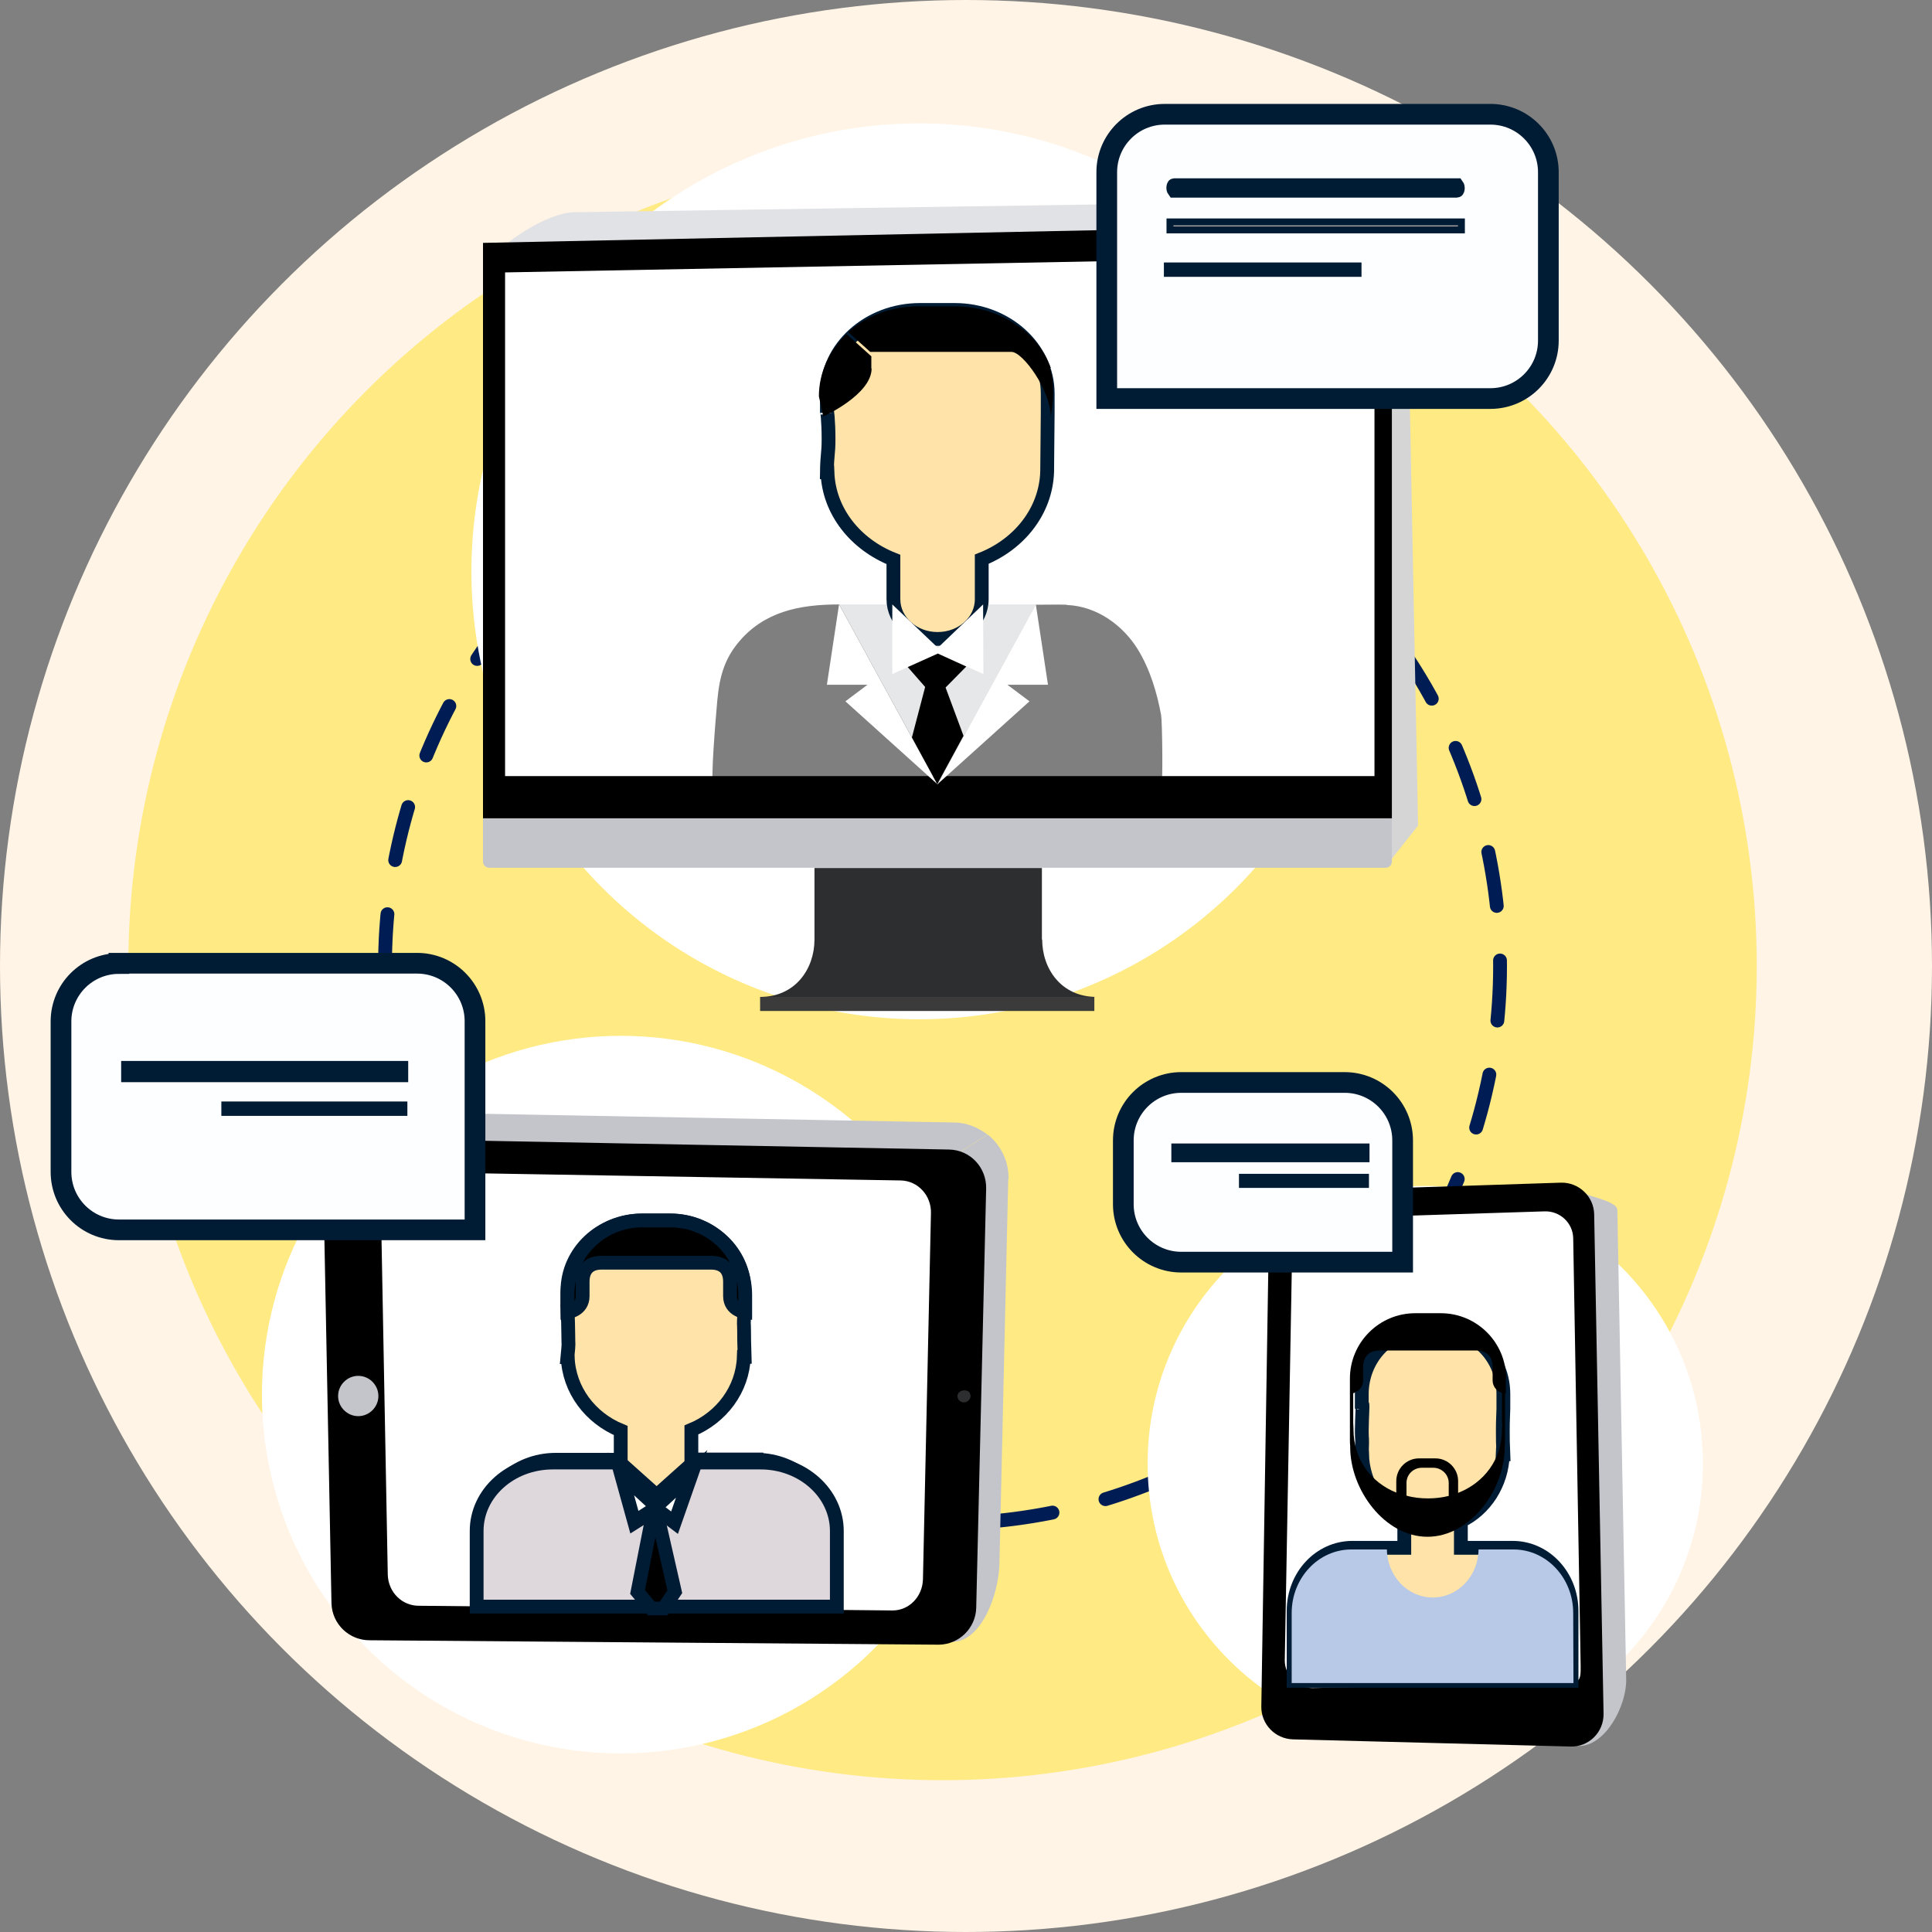 <?xml version="1.0" encoding="UTF-8"?>
<svg xmlns="http://www.w3.org/2000/svg" viewBox="0 0 70 70">
  <rect x="0" y="0" width="70" height="70" fill="#808080" stroke="none"/>
  <defs>
    <style>
      .cls-1 {
        stroke: #001c54;
        stroke-dasharray: 1.98 1.98;
        stroke-linecap: round;
      }

      .cls-1, .cls-2, .cls-3, .cls-4, .cls-5, .cls-6, .cls-7, .cls-8, .cls-9 {
        stroke-miterlimit: 10;
      }

      .cls-1, .cls-2, .cls-3, .cls-4, .cls-5, .cls-7, .cls-9 {
        stroke-width: .5px;
      }

      .cls-1, .cls-10 {
        fill: none;
      }

      .cls-2, .cls-3, .cls-4, .cls-5, .cls-6, .cls-7, .cls-8, .cls-9 {
        stroke: #001c34;
      }

      .cls-2, .cls-11 {
        fill: #fff;
      }

      .cls-12 {
        fill: #c3c5cb;
      }

      .cls-3, .cls-8 {
        fill: #b2a7aa;
      }

      .cls-13 {
        fill: #ffea83;
      }

      .cls-14 {
        fill: #2d2e30;
      }

      .cls-4 {
        fill: #ded7dc;
      }

      .cls-15 {
        fill: #fff4e5;
      }

      .cls-6 {
        fill: #fdfeff;
        stroke-width: .75px;
      }

      .cls-7 {
        fill: #ffe3a9;
      }

      .cls-16 {
        fill: #d5d5d6;
      }

      .cls-17 {
        fill: #99b0db;
      }

      .cls-18 {
        fill: #3b3b3b;
      }

      .cls-19 {
        isolation: isolate;
      }

      .cls-8 {
        stroke-width: .25px;
      }

      .cls-20 {
        fill: #e1e2e5;
      }

      .cls-21 {
        fill: #b8c8e7;
      }

      .cls-22 {
        fill: #e6e7e8;
      }

      .cls-9 {
        fill: #ccc5c6;
      }

      .cls-23 {
        mix-blend-mode: multiply;
        opacity: .5;
      }
    </style>
  </defs>
  <g class="cls-19">
    <g id="Layer_1" data-name="Layer 1">
      <circle class="cls-15" cx="35" cy="35" r="35"/>
      <circle class="cls-13" cx="34.15" cy="35" r="29.5"/>
      <circle class="cls-1" cx="34.15" cy="35" r="20.2"/>
      <path class="cls-17" d="M54.17,56.13c0,.28-.22.5-.5.5s-.5-.22-.5-.5.22-.5.5-.5.5.22.5.5Z"/>
      <path class="cls-17" d="M52.82,44.12c0,.09-.07.16-.16.16s-.16-.07-.16-.16.07-.16.16-.16.16.07.16.16Z"/>
      <path class="cls-10" d="M56.99,55.46l-6.99-.17c-.45-.01-.8-.37-.79-.8l.21-12.1c0-.42.35-.76.79-.78l6.56-.21c.45-.01.83.34.84.78l.21,12.48c0,.45-.37.82-.83.81Z"/>
      <path class="cls-10" d="M11.88,43.71l.24,13.28c.02.63.52,1.12,1.13,1.11l16.99.17c.59,0,1.07-.5,1.09-1.11l.29-13.15c.02-.64-.47-1.17-1.09-1.18l-17.53-.3c-.63-.01-1.15.52-1.13,1.17Z"/>
      <circle cx="30.01" cy="42.88" r=".38"/>
      <circle cx="32.08" cy="42.88" r=".38"/>
      <circle cx="34.15" cy="42.88" r=".38"/>
      <circle class="cls-11" cx="22.49" cy="50.53" r="13"/>
      <g>
        <path class="cls-12" d="M36.53,42.73l-.32,13.96c-.03,1.07-.64,2.78-1.7,2.8l-19.65-1.04s-.04,0-.06,0c6.75-4.95,13.83-12.96,20.99-17.34.47.38.77.97.75,1.62Z"/>
        <path class="cls-12" d="M35.78,41.11c-7.16,4.38-14.24,12.39-20.99,17.34-1.07-.01-1.95-.87-1.98-1.95l-1.07-14.16c-.03-1.14,1.7-2.06,2.84-2.04l19.98.37c.46,0,.88.18,1.22.44Z"/>
        <path d="M11.71,42.66l.3,15.43c.02.75.64,1.35,1.4,1.34l20.61.16c.73-.01,1.33-.6,1.35-1.33l.36-15.19c.02-.77-.58-1.41-1.35-1.42l-21.27-.4c-.78-.01-1.42.63-1.4,1.41Z"/>
        <path class="cls-11" d="M13.8,43.66l.25,13.4c.02.63.52,1.13,1.14,1.12l17.15.17c.6,0,1.08-.5,1.1-1.12l.29-13.27c.02-.64-.47-1.18-1.1-1.19l-17.69-.3c-.64-.01-1.16.53-1.14,1.18Z"/>
        <path class="cls-12" d="M12.98,49.85c-.4,0-.73.33-.73.73s.33.73.73.73.73-.33.73-.73-.33-.73-.73-.73Z"/>
        <path class="cls-14" d="M35.03,50.39c-.14-.05-.34.03-.34.19,0,.13.1.23.23.23.16,0,.29-.15.23-.31-.02-.06-.06-.09-.11-.11Z"/>
        <g>
          <path class="cls-7" d="M27.4,52.88h-2.35v-1.07c1.09-.45,1.86-1.47,1.9-2.65,0,0,.03,0,.03,0-.02-.84-.02-.43-.02-.92s-.03.03.02-.88c0,0,0,0-.01,0v-.59c0-1.41-1.21-2.55-2.7-2.55h-1.01c-1.49,0-2.7,1.14-2.7,2.55v.59c-.02-.38.03.49.03.99s.03.19-.03.82c0,0,0,0,.01,0,.04,1.19.82,2.21,1.92,2.66v1.06h-2.35c-1.47,0-2.66,1.12-2.66,2.51v2.77h12.58v-2.77c0-1.39-1.19-2.51-2.66-2.51Z"/>
          <path class="cls-5" d="M24.31,44.22h-1.05c-1.49,0-2.7,1.21-2.7,2.7v.62s.55-.06.55-.58v-.52c0-.45.24-.69.69-.69h3.96c.45,0,.69.24.69.69v.52c0,.52.55.58.55.58v-.62c0-1.49-1.21-2.7-2.7-2.7Z"/>
          <path class="cls-4" d="M27.55,52.99h-2.43l-1.33,1.19-1.33-1.19h-2.43c-1.53,0-2.76,1.11-2.76,2.48v2.74h13.05v-2.74c0-1.37-1.24-2.48-2.76-2.48Z"/>
          <polygon class="cls-2" points="22.5 53.4 22.99 55.17 23.78 54.67 24.44 55.17 25.06 53.4 23.78 54.58 22.5 53.4"/>
          <polygon class="cls-5" points="23.71 54.67 23.35 54.9 23.59 55.19 23.1 57.68 23.6 58.28 24.04 58.28 24.45 57.67 23.88 55.17 24.08 54.95 23.71 54.67"/>
        </g>
        <path class="cls-6" d="M4.31,34.9h10.8c1.16,0,2.1.94,2.1,2.1v7.56H4.31c-1.16,0-2.1-.94-2.1-2.1v-5.45c0-1.16.94-2.1,2.1-2.1Z"/>
        <rect class="cls-3" x="4.64" y="38.7" width="9.9" height=".27" transform="translate(19.18 77.66) rotate(180)"/>
        <rect class="cls-9" x="8.27" y="40.17" width="6.24" height=".02" transform="translate(22.78 80.35) rotate(180)"/>
      </g>
      <g>
        <path class="cls-16" d="M50.69,10.11c-.15.2-.3.39-.46.58h0s.06,20.6.06,20.6l1.09-1.38-.37-18.86c0-.36-.13-.69-.34-.95Z"/>
        <circle class="cls-11" cx="33.31" cy="20.7" r="16.23"/>
        <path class="cls-20" d="M49.06,7.27l-28.28.42c-.77.02-1.96.73-2.54,1.24l-.28.24,32.05-.57c.17-.21.34-.42.5-.64-.33-.44-.86-.71-1.46-.69Z"/>
        <polygon points="50.43 29.65 17.5 29.65 17.5 8.8 50.43 8.12 50.43 29.65"/>
        <polygon class="cls-11" points="49.8 28.12 18.3 28.12 18.3 9.87 49.8 9.28 49.8 28.12"/>
        <path class="cls-12" d="M17.5,29.65v1.57c0,.12.1.22.22.22h32.49c.12,0,.22-.1.22-.22v-1.57H17.5Z"/>
        <path class="cls-14" d="M37.75,34.04v-2.59h-8.24v2.59c0,1.06-.69,2.08-1.97,2.08h12.19c-1.28,0-1.97-1.02-1.97-2.08Z"/>
        <rect class="cls-18" x="27.54" y="36.12" width="12.11" height=".51"/>
        <polygon class="cls-22" points="37.53 21.9 30.4 21.9 30.4 21.9 33.96 28.41 33.98 28.41 37.53 21.9 37.53 21.9"/>
        <path class="cls-7" d="M37.94,17.11s.02-2.15.02-2.15v-.7c0-1.67-1.51-3.03-3.37-3.03h-1.26c-1.86,0-3.37,1.36-3.37,3.03v.7c0-.26.06.34.06.93s-.05.53-.06,1.22c0,0,.01,0,.02,0,.05,1.42,1.02,2.62,2.39,3.16v1.44c0,.79.71,1.44,1.6,1.44s1.6-.64,1.6-1.44v-1.45c1.36-.54,2.32-1.74,2.37-3.16.01,0,.02,0,.03,0"/>
        <polygon class="cls-11" points="32.33 22.76 32.33 21.9 33.98 23.47 35.62 21.9 35.63 24.42 33.98 23.68 32.33 24.42 32.33 22.76"/>
        <path class="cls-23" d="M38.65,21.91c-.36-.01-.73,0-1.12,0l-3.56,6.51h8.11c.06,0,.03-2.29-.01-2.51-.15-.81-.4-1.66-.85-2.39-.52-.84-1.46-1.56-2.57-1.6ZM30.4,21.9c-1.46,0-2.73.27-3.65,1.38-.63.76-.72,1.54-.79,2.44-.02.23-.23,2.68-.11,2.68h8.11s-3.56-6.51-3.56-6.51Z"/>
        <path d="M31.57,13.35v-.44l-.89-.8h-.02c-.61.6-.99,1.38-.99,2.25l.16.73s1.75-.79,1.75-1.74Z"/>
        <path d="M38.07,13.33s0,0,0,0c0,0,0-.02-.01-.03-.02-.06-.05-.13-.08-.19,0,0,0-.02-.01-.03-.02-.03-.03-.06-.05-.1,0-.01-.01-.03-.02-.04-.03-.06-.06-.11-.1-.17,0,0-.01-.02-.02-.03-.02-.03-.04-.06-.06-.09-.01-.02-.02-.03-.03-.05-.03-.05-.07-.09-.1-.14-.01-.02-.03-.03-.04-.05-.02-.02-.04-.05-.06-.07-.02-.02-.03-.04-.05-.05-.03-.03-.05-.05-.08-.08-.03-.03-.05-.06-.08-.08-.02-.02-.04-.04-.06-.06-.02-.02-.04-.04-.07-.06-.02-.02-.04-.03-.06-.05-.04-.03-.08-.06-.12-.09-.02-.01-.04-.03-.06-.04-.03-.02-.06-.04-.09-.06-.01,0-.02-.02-.04-.03h0c-.6-.4-1.35-.64-2.16-.64h-1.36c-.98,0-1.87.35-2.53.93l.8.72h5.12c.41,0,1.42,1.4,1.42,2.34,0,0,.21-1.02-.03-1.76Z"/>
        <path class="cls-11" d="M37.97,24.81l-.44-2.91-3.56,6.51,3.33-3-.8-.6h1.47ZM29.96,24.81h1.47l-.8.6,3.33,3-3.56-6.51-.44,2.91Z"/>
        <polygon points="33.98 23.68 32.89 24.17 33.52 24.89 33.04 26.72 33.96 28.41 34.91 26.66 34.26 24.91 35.01 24.15 33.98 23.68"/>
        <g>
          <path class="cls-6" d="M42.21,4.13h13.9v8.2c0,1.16-.94,2.1-2.1,2.1h-11.8c-1.16,0-2.1-.94-2.1-2.1v-6.1c0-1.16.94-2.1,2.1-2.1Z" transform="translate(96.21 18.57) rotate(180)"/>
          <rect class="cls-8" x="42.39" y="8.04" width="10.56" height=".29"/>
          <rect class="cls-9" x="42.42" y="9.76" width="6.66" height=".02"/>
          <path class="cls-5" d="M52.79,6.91h-10.25s-.03-.04-.03-.1.02-.1.03-.1h10.25s.03.04.03.1-.02.1-.03.1Z"/>
        </g>
      </g>
      <g>
        <path class="cls-21" d="M57.64,43.62l-8.39.27c-.91.03-2.37.54-2.38,1.45l.47,16.71s0,.03,0,.05c4.21-5.74,7.3-11.93,11.02-18.01-.32-.4-.16-.49-.72-.47Z"/>
        <circle class="cls-11" cx="51.64" cy="53.03" r="10.06"/>
        <path class="cls-12" d="M57.06,43.06c-3.72,6.09-6.3,11.86-10.51,17.61.01.91.74,1.66,1.66,1.68l8.98.91c.97.02,1.75-1.45,1.73-2.42l-.32-16.99c0-.39-1.32-.51-1.54-.79Z"/>
        <path d="M56.9,63.28l-10.06-.26c-.64-.02-1.15-.55-1.14-1.19l.28-17.52c0-.62.51-1.13,1.13-1.15l9.44-.31c.65-.02,1.2.5,1.21,1.15l.34,18.09c.01.67-.53,1.21-1.2,1.19Z"/>
        <path class="cls-11" d="M56.63,60.98l-9.09.18c-.55-.01-.99-.46-.99-1l.27-15.04c0-.52.44-.95.98-.97l8.16-.26c.56-.02,1.03.42,1.04.97l.27,15.51c.01.56-.06.62-.64.6Z"/>
        <path class="cls-7" d="M54.81,56.08h-1.88v-.97c.87-.41,1.49-1.34,1.52-2.42,0,0,.02,0,.02,0-.02-.57-.02-.39-.02-.84s0-.06.02-.81c0,0,0,0,0,0v-.53c0-1.28-.97-2.32-2.16-2.32h-.81c-1.19,0-2.16,1.04-2.16,2.32v.53c.06-.46,0,.35,0,.81s.03.04,0,.84c0,0,0,0,.01,0,.03,1.09.66,2.01,1.53,2.42v.97h-1.88c-1.18,0-2.13,1.02-2.13,2.29v2.53h10.07v-2.53c0-1.26-.95-2.29-2.13-2.29Z"/>
        <path class="cls-21" d="M54.84,56.14h-1.27c-.01.97-.75,1.74-1.66,1.74s-1.65-.78-1.66-1.74h-1.29c-1.19,0-2.16,1.03-2.16,2.3v2.54h10.21s-.01-2.54-.01-2.54c0-1.27-.97-2.3-2.16-2.3Z"/>
        <path d="M54.57,49.95c0-1.31-1.06-2.37-2.37-2.37h-.92c-1.31,0-2.37,1.06-2.37,2.37v.54s0,0,0,0h0v1.68c0,.08,0,.15.01.22,0,.01,0,.03,0,.04,0,1.55,1.25,3.25,2.8,3.25s2.8-1.7,2.8-3.25c0-.01,0-.03,0-.04,0-.07.01-.15.01-.22v-1.68h0s.03,0,.03,0v-.54ZM52.49,54.12s0,.05,0,.08c-.24.06-.49.09-.75.09-.27,0-.54-.03-.78-.1,0-.02,0-.04,0-.07v-.39c0-.31.25-.55.56-.55h.41c.31,0,.56.25.56.55v.39ZM54.43,51.54c0,.07,0,.14-.01.21,0,.01,0,.02,0,.04,0,1.09-.65,1.93-1.59,2.3v-.43c0-.45-.37-.82-.82-.82h-.6c-.45,0-.82.37-.82.82v.42c-.92-.37-1.55-1.21-1.55-2.28,0-.01,0-.02,0-.04,0-.07-.01-.14-.01-.21v-1.07c.14-.05.36-.17.36-.48v-.46c0-.39.21-.61.61-.61h3.47c.39,0,.61.21.61.61v.46c0,.29.2.42.34.47v1.08Z"/>
        <path class="cls-6" d="M42.8,39.22h5.92c1.16,0,2.1.94,2.1,2.1v4.41h-8.02c-1.16,0-2.1-.94-2.1-2.1v-2.31c0-1.16.94-2.1,2.1-2.1Z"/>
        <rect class="cls-3" x="42.7" y="41.69" width="6.68" height=".18" transform="translate(92.07 83.55) rotate(180)"/>
        <rect class="cls-9" x="45.15" y="42.77" width="4.21" height=".01" transform="translate(94.5 85.56) rotate(180)"/>
      </g>
    </g>
  </g>
</svg>